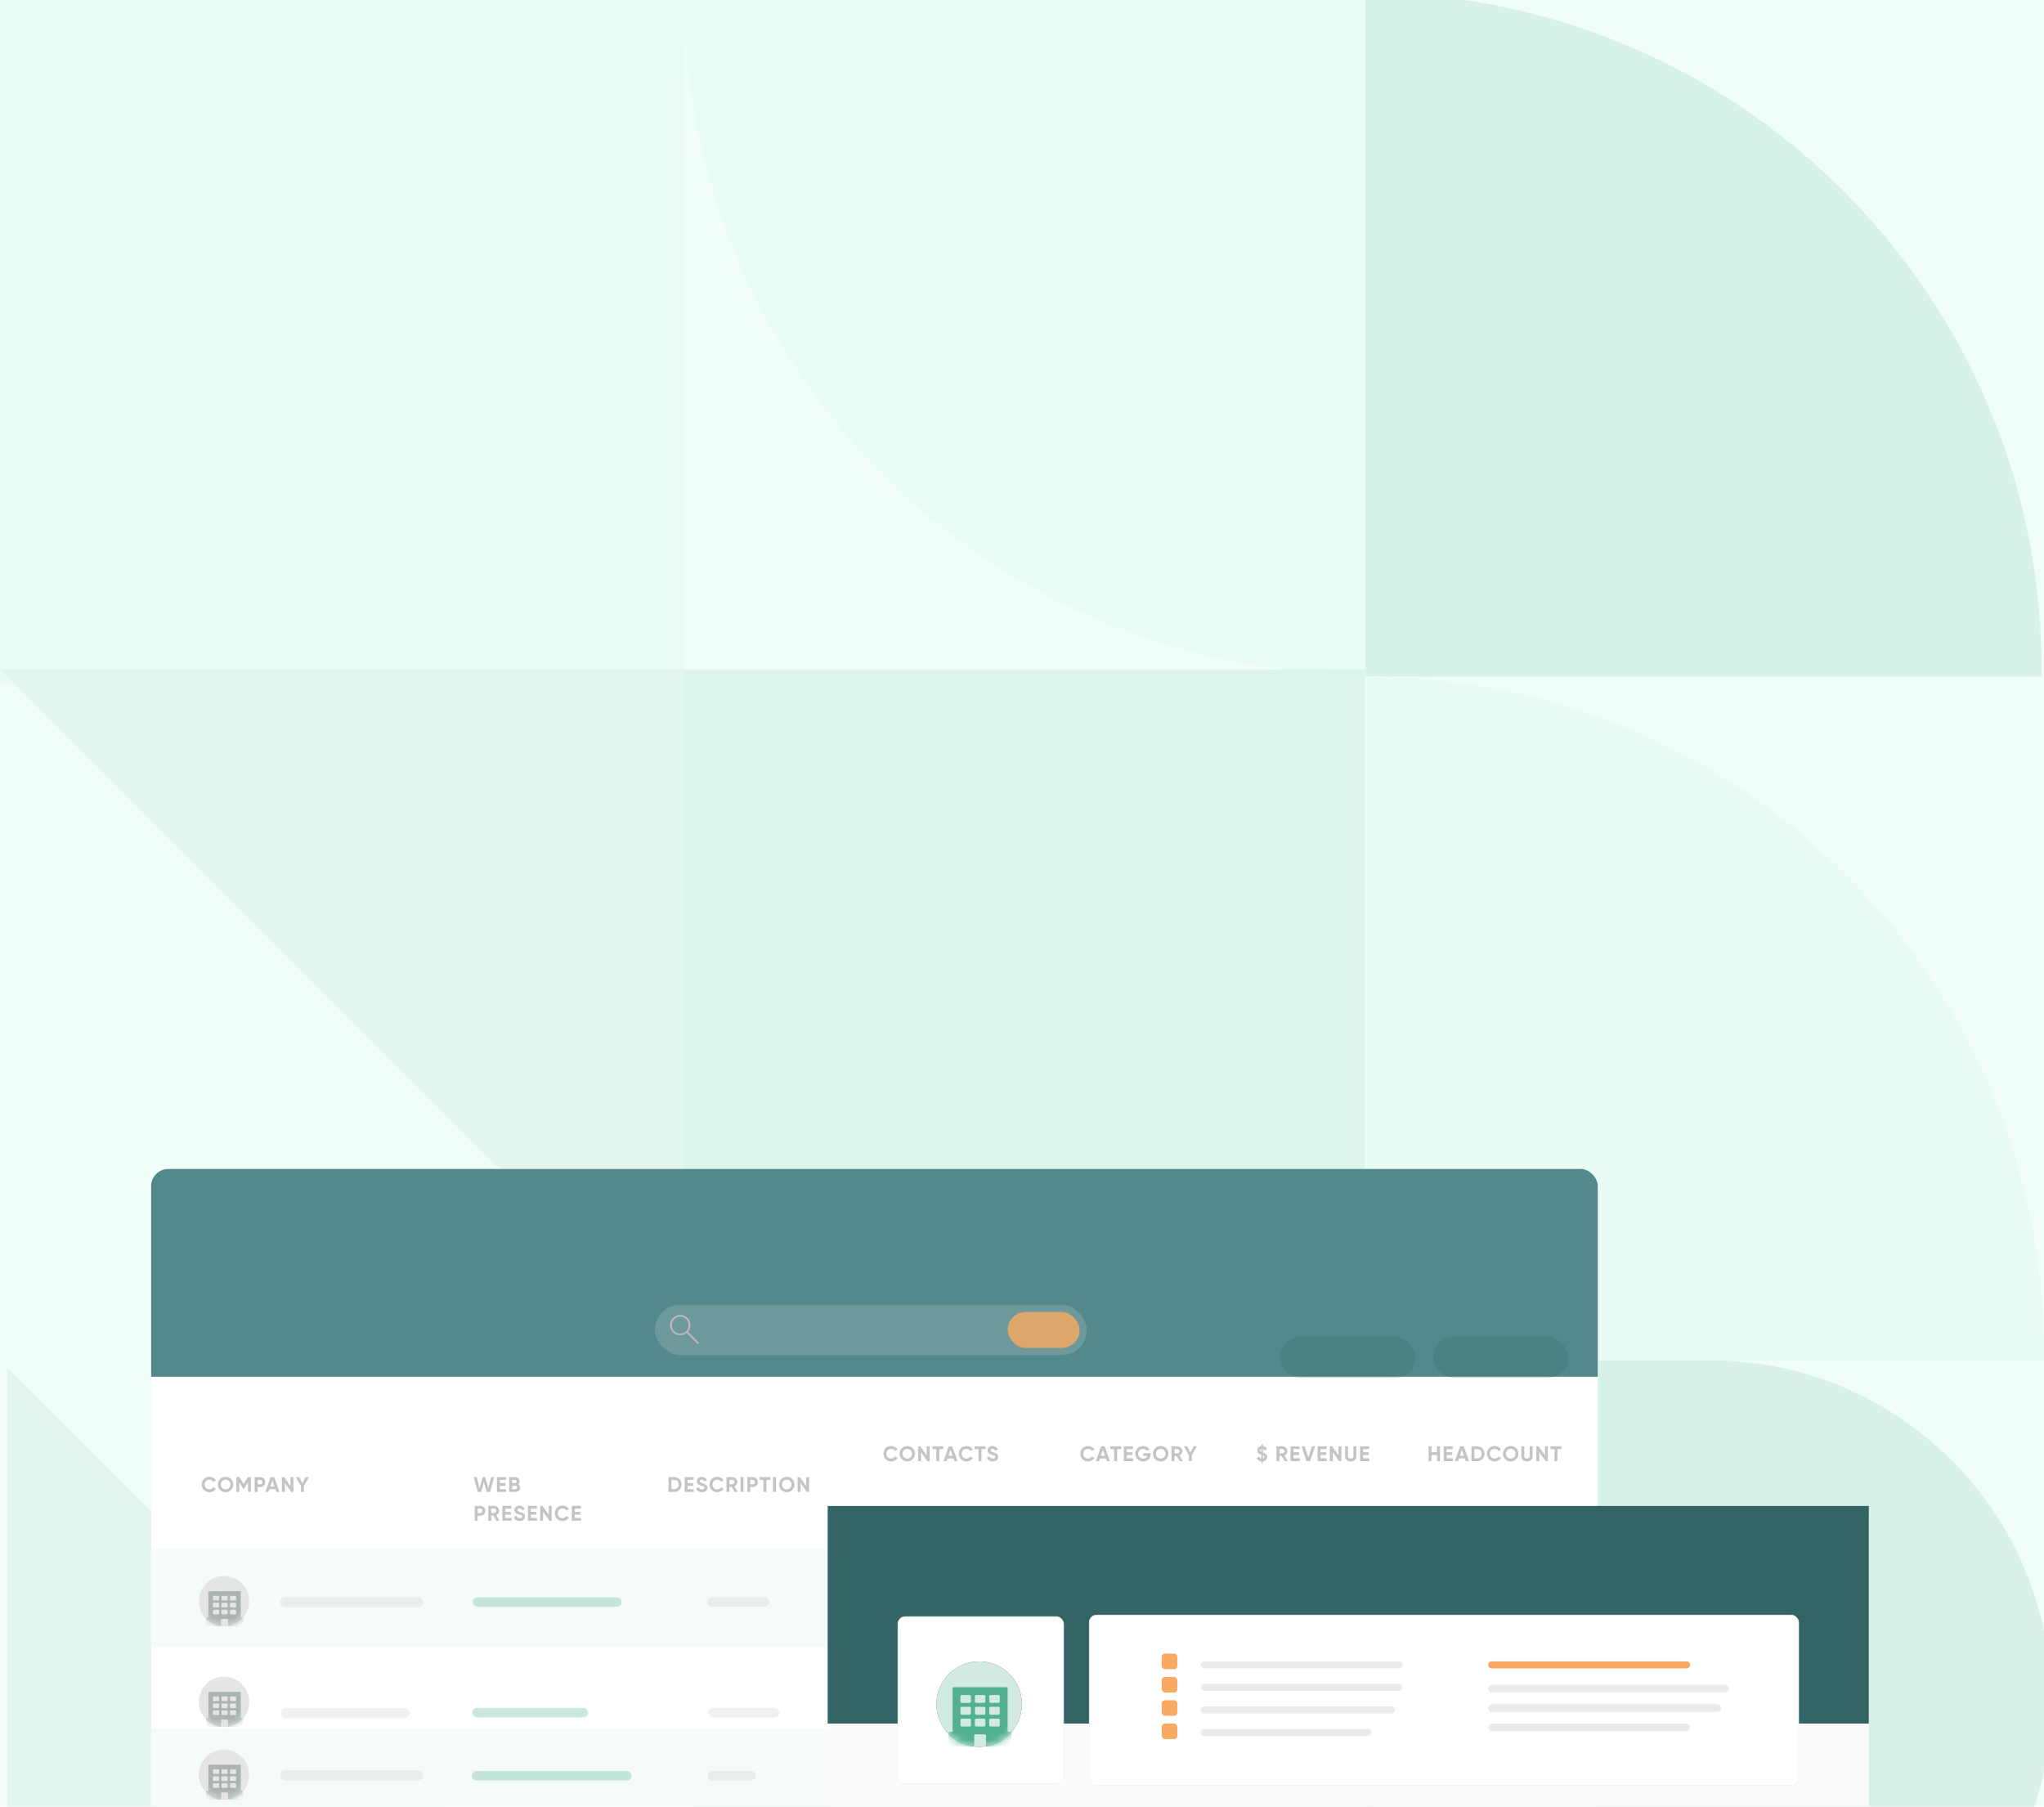 <svg width="284" height="251" viewBox="0 0 284 251" fill="none" xmlns="http://www.w3.org/2000/svg">
<g clip-path="url(#clip0_3911_17560)">
<rect width="284" height="251" fill="#F1FDF9"/>
<rect opacity="0.15" width="284" height="251" fill="#F1FDF9"/>
<path d="M283.667 93C283.667 41.085 241.581 -1 189.667 -1V94H283.667V93Z" fill="#D1F0E5" fill-opacity="0.8"/>
<path d="M189.667 -1H95C95 51.283 137.384 93.667 189.667 93.667V-1Z" fill="#EAFCF6"/>
<path d="M237.667 283.664C263.808 283.664 285 262.472 285 236.331C285 210.189 263.808 188.997 237.667 188.997L190.333 188.997L190.333 283.664L237.667 283.664Z" fill="#54B092" fill-opacity="0.16"/>
<path d="M284 188C284 136.085 241.915 94 190 94V189H284V188Z" fill="#E8FBF5"/>
<path d="M95 284L1 284L1 190L95 284Z" fill="#DCF4EB" fill-opacity="0.7"/>
<rect width="95" height="95" transform="matrix(-1 0 0 1 95 0)" fill="#EAFCF6"/>
<path d="M95 188L95 93L-8.30516e-06 93L95 188Z" fill="#DCF4EB" fill-opacity="0.7"/>
<rect width="94.667" height="94.667" transform="matrix(-1 0 0 1 191 189)" fill="#E1F5EF"/>
<rect width="94.667" height="94.667" transform="matrix(-1 0 0 1 189.667 93)" fill="#D7F2E8" fill-opacity="0.8"/>
<g filter="url(#filter0_d_3911_17560)">
<g clip-path="url(#clip1_3911_17560)">
<rect x="21" y="161.133" width="201" height="165.866" rx="2.371" fill="white"/>
<path d="M11 161H219.629C220.939 161 222 162.061 222 163.371V190H11V161Z" fill="#52898C"/>
<path d="M29.103 206.041C28.479 206.041 28.032 205.571 28.032 204.97C28.032 204.367 28.479 203.9 29.103 203.9C29.479 203.9 29.812 204.091 29.988 204.385L29.638 204.588C29.538 204.406 29.338 204.294 29.103 204.294C28.7 204.294 28.435 204.573 28.435 204.97C28.435 205.365 28.7 205.644 29.103 205.644C29.338 205.644 29.541 205.532 29.638 205.353L29.988 205.556C29.815 205.85 29.482 206.041 29.103 206.041ZM31.338 206.041C30.744 206.041 30.27 205.571 30.27 204.97C30.27 204.367 30.744 203.9 31.338 203.9C31.932 203.9 32.409 204.367 32.409 204.97C32.409 205.571 31.932 206.041 31.338 206.041ZM31.338 205.644C31.712 205.644 32.003 205.365 32.003 204.97C32.003 204.573 31.712 204.294 31.338 204.294C30.965 204.294 30.673 204.573 30.673 204.97C30.673 205.365 30.965 205.644 31.338 205.644ZM34.856 203.941V206H34.453V204.665L33.874 205.621H33.827L33.247 204.668V206H32.841V203.941H33.259L33.85 204.915L34.438 203.941H34.856ZM36.155 203.941C36.552 203.941 36.858 204.247 36.858 204.632C36.858 205.018 36.552 205.323 36.155 205.323H35.793V206H35.387V203.941H36.155ZM36.155 204.944C36.328 204.944 36.455 204.809 36.455 204.632C36.455 204.453 36.328 204.32 36.155 204.32H35.793V204.944H36.155ZM38.383 206L38.259 205.629H37.439L37.315 206H36.877L37.597 203.941H38.1L38.824 206H38.383ZM37.568 205.25H38.133L37.85 204.409L37.568 205.25ZM40.362 203.941H40.768V206H40.459L39.577 204.741V206H39.171V203.941H39.48L40.362 205.197V203.941ZM42.927 203.941L42.221 205.197V206H41.818V205.197L41.115 203.941H41.574L42.021 204.8L42.468 203.941H42.927Z" fill="#C4C4C4"/>
<path d="M66.389 206L65.813 203.941H66.239L66.633 205.468L67.063 203.941H67.41L67.842 205.468L68.236 203.941H68.663L68.086 206H67.625L67.236 204.641L66.851 206H66.389ZM69.451 205.612H70.319V206H69.045V203.941H70.304V204.329H69.451V204.768H70.231V205.15H69.451V205.612ZM71.996 204.932C72.161 205.026 72.267 205.188 72.267 205.403C72.267 205.756 71.982 206 71.626 206H70.752V203.941H71.564C71.911 203.941 72.191 204.176 72.191 204.52C72.191 204.697 72.117 204.835 71.996 204.932ZM71.564 204.32H71.158V204.773H71.564C71.691 204.773 71.785 204.676 71.785 204.547C71.785 204.417 71.694 204.32 71.564 204.32ZM71.626 205.621C71.764 205.621 71.864 205.518 71.864 205.376C71.864 205.238 71.764 205.135 71.626 205.135H71.158V205.621H71.626ZM66.728 207.941C67.125 207.941 67.43 208.247 67.43 208.632C67.43 209.018 67.125 209.323 66.728 209.323H66.366V210H65.96V207.941H66.728ZM66.728 208.944C66.901 208.944 67.028 208.809 67.028 208.632C67.028 208.453 66.901 208.32 66.728 208.32H66.366V208.944H66.728ZM68.971 210L68.557 209.285H68.248V210H67.842V207.941H68.665C69.045 207.941 69.351 208.247 69.351 208.623C69.351 208.882 69.189 209.115 68.954 209.223L69.41 210H68.971ZM68.248 208.32V208.929H68.665C68.818 208.929 68.945 208.794 68.945 208.623C68.945 208.453 68.818 208.32 68.665 208.32H68.248ZM70.202 209.612H71.069V210H69.796V207.941H71.055V208.329H70.202V208.768H70.981V209.15H70.202V209.612ZM72.206 210.041C71.785 210.041 71.508 209.838 71.397 209.532L71.744 209.329C71.817 209.521 71.961 209.644 72.217 209.644C72.462 209.644 72.547 209.541 72.547 209.426C72.547 209.273 72.409 209.215 72.103 209.126C71.788 209.035 71.482 208.903 71.482 208.512C71.482 208.123 71.805 207.9 72.159 207.9C72.497 207.9 72.756 208.073 72.894 208.362L72.553 208.559C72.479 208.403 72.367 208.294 72.159 208.294C71.988 208.294 71.888 208.382 71.888 208.5C71.888 208.626 71.967 208.694 72.279 208.788C72.606 208.891 72.953 209 72.953 209.421C72.953 209.806 72.644 210.041 72.206 210.041ZM73.756 209.612H74.624V210H73.35V207.941H74.609V208.329H73.756V208.768H74.536V209.15H73.756V209.612ZM76.248 207.941H76.654V210H76.345L75.463 208.741V210H75.057V207.941H75.366L76.248 209.197V207.941ZM78.16 210.041C77.536 210.041 77.089 209.571 77.089 208.97C77.089 208.367 77.536 207.9 78.16 207.9C78.536 207.9 78.869 208.091 79.045 208.385L78.695 208.588C78.595 208.406 78.395 208.294 78.16 208.294C77.757 208.294 77.492 208.573 77.492 208.97C77.492 209.365 77.757 209.644 78.16 209.644C78.395 209.644 78.598 209.532 78.695 209.353L79.045 209.556C78.872 209.85 78.539 210.041 78.16 210.041ZM79.848 209.612H80.715V210H79.442V207.941H80.701V208.329H79.848V208.768H80.627V209.15H79.848V209.612Z" fill="#C4C4C4"/>
<path d="M93.701 203.941C94.269 203.941 94.693 204.391 94.693 204.97C94.693 205.55 94.269 206 93.701 206H92.884V203.941H93.701ZM93.701 205.612C94.057 205.612 94.304 205.35 94.304 204.97C94.304 204.591 94.057 204.329 93.701 204.329H93.29V205.612H93.701ZM95.534 205.612H96.401V206H95.128V203.941H96.386V204.329H95.534V204.768H96.313V205.15H95.534V205.612ZM97.537 206.041C97.117 206.041 96.84 205.838 96.729 205.532L97.076 205.329C97.149 205.521 97.293 205.644 97.549 205.644C97.793 205.644 97.879 205.541 97.879 205.426C97.879 205.273 97.74 205.215 97.434 205.126C97.12 205.035 96.814 204.903 96.814 204.512C96.814 204.123 97.137 203.9 97.49 203.9C97.829 203.9 98.088 204.073 98.226 204.362L97.885 204.559C97.811 204.403 97.699 204.294 97.49 204.294C97.32 204.294 97.22 204.382 97.22 204.5C97.22 204.626 97.299 204.694 97.611 204.788C97.938 204.891 98.285 205 98.285 205.421C98.285 205.806 97.976 206.041 97.537 206.041ZM99.659 206.041C99.035 206.041 98.588 205.571 98.588 204.97C98.588 204.367 99.035 203.9 99.659 203.9C100.035 203.9 100.368 204.091 100.544 204.385L100.194 204.588C100.094 204.406 99.894 204.294 99.659 204.294C99.256 204.294 98.991 204.573 98.991 204.97C98.991 205.365 99.256 205.644 99.659 205.644C99.894 205.644 100.097 205.532 100.194 205.353L100.544 205.556C100.37 205.85 100.038 206.041 99.659 206.041ZM102.07 206L101.655 205.285H101.346V206H100.94V203.941H101.764C102.143 203.941 102.449 204.247 102.449 204.623C102.449 204.882 102.288 205.115 102.052 205.223L102.508 206H102.07ZM101.346 204.32V204.929H101.764C101.917 204.929 102.043 204.794 102.043 204.623C102.043 204.453 101.917 204.32 101.764 204.32H101.346ZM102.894 203.941H103.3V206H102.894V203.941ZM104.596 203.941C104.993 203.941 105.299 204.247 105.299 204.632C105.299 205.018 104.993 205.323 104.596 205.323H104.234V206H103.828V203.941H104.596ZM104.596 204.944C104.77 204.944 104.896 204.809 104.896 204.632C104.896 204.453 104.77 204.32 104.596 204.32H104.234V204.944H104.596ZM107.035 203.941V204.329H106.479V206H106.073V204.329H105.52V203.941H107.035ZM107.409 203.941H107.815V206H107.409V203.941ZM109.317 206.041C108.722 206.041 108.249 205.571 108.249 204.97C108.249 204.367 108.722 203.9 109.317 203.9C109.911 203.9 110.387 204.367 110.387 204.97C110.387 205.571 109.911 206.041 109.317 206.041ZM109.317 205.644C109.69 205.644 109.981 205.365 109.981 204.97C109.981 204.573 109.69 204.294 109.317 204.294C108.943 204.294 108.652 204.573 108.652 204.97C108.652 205.365 108.943 205.644 109.317 205.644ZM112.011 203.941H112.417V206H112.108L111.226 204.741V206H110.82V203.941H111.128L112.011 205.197V203.941Z" fill="#C4C4C4"/>
<path d="M123.825 201.76C123.201 201.76 122.754 201.289 122.754 200.689C122.754 200.086 123.201 199.619 123.825 199.619C124.201 199.619 124.534 199.81 124.71 200.104L124.36 200.307C124.26 200.124 124.06 200.013 123.825 200.013C123.422 200.013 123.157 200.292 123.157 200.689C123.157 201.083 123.422 201.363 123.825 201.363C124.06 201.363 124.263 201.251 124.36 201.072L124.71 201.275C124.537 201.569 124.204 201.76 123.825 201.76ZM126.06 201.76C125.466 201.76 124.993 201.289 124.993 200.689C124.993 200.086 125.466 199.619 126.06 199.619C126.654 199.619 127.131 200.086 127.131 200.689C127.131 201.289 126.654 201.76 126.06 201.76ZM126.06 201.363C126.434 201.363 126.725 201.083 126.725 200.689C126.725 200.292 126.434 200.013 126.06 200.013C125.687 200.013 125.396 200.292 125.396 200.689C125.396 201.083 125.687 201.363 126.06 201.363ZM128.755 199.66H129.161V201.719H128.852L127.969 200.46V201.719H127.563V199.66H127.872L128.755 200.916V199.66ZM131.052 199.66V200.048H130.496V201.719H130.09V200.048H129.537V199.66H131.052ZM132.599 201.719L132.476 201.348H131.655L131.532 201.719H131.093L131.814 199.66H132.317L133.041 201.719H132.599ZM131.785 200.969H132.349L132.067 200.127L131.785 200.969ZM134.29 201.76C133.666 201.76 133.219 201.289 133.219 200.689C133.219 200.086 133.666 199.619 134.29 199.619C134.666 199.619 134.998 199.81 135.175 200.104L134.825 200.307C134.725 200.124 134.525 200.013 134.29 200.013C133.887 200.013 133.622 200.292 133.622 200.689C133.622 201.083 133.887 201.363 134.29 201.363C134.525 201.363 134.728 201.251 134.825 201.072L135.175 201.275C135.001 201.569 134.669 201.76 134.29 201.76ZM136.925 199.66V200.048H136.369V201.719H135.963V200.048H135.41V199.66H136.925ZM137.944 201.76C137.523 201.76 137.247 201.557 137.135 201.251L137.482 201.048C137.556 201.239 137.7 201.363 137.956 201.363C138.2 201.363 138.285 201.26 138.285 201.145C138.285 200.992 138.147 200.933 137.841 200.845C137.526 200.754 137.22 200.622 137.22 200.23C137.22 199.842 137.544 199.619 137.897 199.619C138.235 199.619 138.494 199.792 138.632 200.08L138.291 200.277C138.217 200.122 138.106 200.013 137.897 200.013C137.726 200.013 137.626 200.101 137.626 200.219C137.626 200.345 137.706 200.413 138.017 200.507C138.344 200.61 138.691 200.719 138.691 201.139C138.691 201.525 138.382 201.76 137.944 201.76Z" fill="#C4C4C4"/>
<path d="M151.177 201.76C150.553 201.76 150.106 201.289 150.106 200.689C150.106 200.086 150.553 199.619 151.177 199.619C151.553 199.619 151.885 199.81 152.062 200.104L151.712 200.307C151.612 200.124 151.412 200.013 151.177 200.013C150.774 200.013 150.509 200.292 150.509 200.689C150.509 201.083 150.774 201.363 151.177 201.363C151.412 201.363 151.615 201.251 151.712 201.072L152.062 201.275C151.888 201.569 151.556 201.76 151.177 201.76ZM153.773 201.719L153.65 201.348H152.829L152.706 201.719H152.267L152.988 199.66H153.491L154.215 201.719H153.773ZM152.959 200.969H153.523L153.241 200.127L152.959 200.969ZM155.774 199.66V200.048H155.218V201.719H154.812V200.048H154.259V199.66H155.774ZM156.554 201.33H157.421V201.719H156.148V199.66H157.407V200.048H156.554V200.486H157.333V200.869H156.554V201.33ZM159.861 200.613V200.772C159.861 201.366 159.44 201.76 158.849 201.76C158.205 201.76 157.746 201.28 157.746 200.692C157.746 200.095 158.211 199.619 158.826 199.619C159.217 199.619 159.549 199.816 159.723 200.098L159.376 200.298C159.282 200.133 159.073 200.013 158.823 200.013C158.432 200.013 158.149 200.301 158.149 200.692C158.149 201.075 158.423 201.363 158.852 201.363C159.176 201.363 159.382 201.207 159.452 200.972H158.829V200.613H159.861ZM161.271 201.76C160.676 201.76 160.203 201.289 160.203 200.689C160.203 200.086 160.676 199.619 161.271 199.619C161.865 199.619 162.341 200.086 162.341 200.689C162.341 201.289 161.865 201.76 161.271 201.76ZM161.271 201.363C161.644 201.363 161.935 201.083 161.935 200.689C161.935 200.292 161.644 200.013 161.271 200.013C160.897 200.013 160.606 200.292 160.606 200.689C160.606 201.083 160.897 201.363 161.271 201.363ZM163.903 201.719L163.488 201.004H163.18V201.719H162.774V199.66H163.597C163.977 199.66 164.283 199.966 164.283 200.342C164.283 200.601 164.121 200.833 163.885 200.942L164.341 201.719H163.903ZM163.18 200.039V200.648H163.597C163.75 200.648 163.877 200.513 163.877 200.342C163.877 200.172 163.75 200.039 163.597 200.039H163.18ZM166.3 199.66L165.594 200.916V201.719H165.191V200.916L164.488 199.66H164.947L165.394 200.519L165.841 199.66H166.3Z" fill="#C4C4C4"/>
<path d="M176.067 201.142C176.067 201.498 175.814 201.713 175.473 201.754V202.013H175.275V201.757C174.946 201.733 174.702 201.566 174.599 201.292L174.949 201.089C175.011 201.242 175.114 201.333 175.275 201.357V200.848C175.273 200.848 175.27 200.845 175.267 200.845C174.993 200.739 174.69 200.607 174.69 200.216C174.69 199.851 174.967 199.651 175.275 199.621V199.366H175.473V199.627C175.717 199.657 175.926 199.792 176.037 200.042L175.696 200.242C175.649 200.124 175.575 200.054 175.473 200.027V200.519C175.74 200.625 176.067 200.73 176.067 201.142ZM175.093 200.219C175.093 200.304 175.14 200.363 175.275 200.43V200.019C175.158 200.042 175.093 200.119 175.093 200.219ZM175.473 201.351C175.605 201.322 175.661 201.236 175.661 201.145C175.661 201.042 175.593 200.983 175.473 200.927V201.351ZM178.49 201.719L178.075 201.004H177.766V201.719H177.36V199.66H178.184C178.564 199.66 178.869 199.966 178.869 200.342C178.869 200.601 178.708 200.833 178.472 200.942L178.928 201.719H178.49ZM177.766 200.039V200.648H178.184C178.337 200.648 178.464 200.513 178.464 200.342C178.464 200.172 178.337 200.039 178.184 200.039H177.766ZM179.72 201.33H180.588V201.719H179.314V199.66H180.573V200.048H179.72V200.486H180.5V200.869H179.72V201.33ZM181.53 201.719L180.839 199.66H181.28L181.783 201.242L182.283 199.66H182.727L182.033 201.719H181.53ZM183.479 201.33H184.346V201.719H183.073V199.66H184.332V200.048H183.479V200.486H184.258V200.869H183.479V201.33ZM185.971 199.66H186.377V201.719H186.068L185.186 200.46V201.719H184.78V199.66H185.088L185.971 200.916V199.66ZM187.674 201.76C187.224 201.76 186.888 201.489 186.888 201.045V199.66H187.291V201.013C187.291 201.213 187.397 201.363 187.674 201.363C187.95 201.363 188.056 201.213 188.056 201.013V199.66H188.462V201.045C188.462 201.489 188.127 201.76 187.674 201.76ZM189.381 201.33H190.248V201.719H188.975V199.66H190.234V200.048H189.381V200.486H190.16V200.869H189.381V201.33Z" fill="#C4C4C4"/>
<path d="M199.667 199.66H200.07V201.719H199.667V200.866H198.902V201.719H198.496V199.66H198.902V200.477H199.667V199.66ZM201.006 201.33H201.873V201.719H200.6V199.66H201.859V200.048H201.006V200.486H201.785V200.869H201.006V201.33ZM203.662 201.719L203.538 201.348H202.718L202.594 201.719H202.156L202.876 199.66H203.379L204.103 201.719H203.662ZM202.847 200.969H203.412L203.129 200.127L202.847 200.969ZM205.268 199.66C205.835 199.66 206.259 200.11 206.259 200.689C206.259 201.269 205.835 201.719 205.268 201.719H204.45V199.66H205.268ZM205.268 201.33C205.624 201.33 205.871 201.069 205.871 200.689C205.871 200.31 205.624 200.048 205.268 200.048H204.856V201.33H205.268ZM207.671 201.76C207.047 201.76 206.6 201.289 206.6 200.689C206.6 200.086 207.047 199.619 207.671 199.619C208.047 199.619 208.379 199.81 208.556 200.104L208.206 200.307C208.106 200.124 207.906 200.013 207.671 200.013C207.268 200.013 207.003 200.292 207.003 200.689C207.003 201.083 207.268 201.363 207.671 201.363C207.906 201.363 208.109 201.251 208.206 201.072L208.556 201.275C208.382 201.569 208.05 201.76 207.671 201.76ZM209.906 201.76C209.312 201.76 208.838 201.289 208.838 200.689C208.838 200.086 209.312 199.619 209.906 199.619C210.5 199.619 210.977 200.086 210.977 200.689C210.977 201.289 210.5 201.76 209.906 201.76ZM209.906 201.363C210.279 201.363 210.571 201.083 210.571 200.689C210.571 200.292 210.279 200.013 209.906 200.013C209.532 200.013 209.241 200.292 209.241 200.689C209.241 201.083 209.532 201.363 209.906 201.363ZM212.162 201.76C211.712 201.76 211.377 201.489 211.377 201.045V199.66H211.78V201.013C211.78 201.213 211.886 201.363 212.162 201.363C212.439 201.363 212.545 201.213 212.545 201.013V199.66H212.951V201.045C212.951 201.489 212.615 201.76 212.162 201.76ZM214.655 199.66H215.061V201.719H214.752L213.869 200.46V201.719H213.463V199.66H213.772L214.655 200.916V199.66ZM216.952 199.66V200.048H216.396V201.719H215.99V200.048H215.437V199.66H216.952Z" fill="#C4C4C4"/>
<rect x="21" y="214" width="201.019" height="13.622" fill="#F5FBF9"/>
<rect x="21" y="238.844" width="201.019" height="13.622" fill="#F5FBF9"/>
<rect opacity="0.2" x="186.048" y="231.008" width="1.226" height="11.439" rx="0.613" transform="rotate(90 186.048 231.008)" fill="#BABABA"/>
<rect opacity="0.2" x="187.411" y="217.492" width="1.105" height="12.886" rx="0.552" transform="rotate(90 187.411 217.492)" fill="#BABABA"/>
<g clip-path="url(#clip2_3911_17560)">
<path d="M31.124 224.675C33.056 224.675 34.622 223.109 34.622 221.177C34.622 219.246 33.056 217.68 31.124 217.68C29.192 217.68 27.627 219.246 27.627 221.177C27.627 223.109 29.192 224.675 31.124 224.675Z" fill="#E5E5E5"/>
<mask id="mask0_3911_17560" style="mask-type:alpha" maskUnits="userSpaceOnUse" x="27" y="217" width="8" height="8">
<path d="M31.124 224.675C33.055 224.675 34.621 223.109 34.621 221.177C34.621 219.246 33.055 217.68 31.124 217.68C29.192 217.68 27.626 219.246 27.626 221.177C27.626 223.109 29.192 224.675 31.124 224.675Z" fill="#E5E5E5"/>
</mask>
<g mask="url(#mask0_3911_17560)">
<path fill-rule="evenodd" clip-rule="evenodd" d="M33.345 219.789C33.404 219.789 33.452 219.837 33.452 219.896V223.438H33.666C33.726 223.438 33.774 223.486 33.774 223.545V224.833C33.774 224.892 33.726 224.94 33.666 224.94H31.681V223.759C31.681 223.703 31.637 223.657 31.582 223.652L31.574 223.652H30.823C30.766 223.652 30.72 223.696 30.716 223.751L30.715 223.759V224.94H28.73C28.671 224.94 28.623 224.892 28.623 224.833V223.545C28.623 223.486 28.671 223.438 28.73 223.438H28.945V219.896C28.945 219.837 28.993 219.789 29.052 219.789H33.345ZM30.34 220.433C30.399 220.433 30.447 220.481 30.447 220.54V220.969C30.447 221.029 30.399 221.077 30.34 221.077H29.696C29.637 221.077 29.589 221.029 29.589 220.969V220.54C29.589 220.481 29.637 220.433 29.696 220.433H30.34ZM30.34 221.399C30.399 221.399 30.447 221.447 30.447 221.506V221.935C30.447 221.994 30.399 222.043 30.34 222.043H29.696C29.637 222.043 29.589 221.994 29.589 221.935V221.506C29.589 221.447 29.637 221.399 29.696 221.399H30.34ZM30.34 222.364C30.399 222.364 30.447 222.412 30.447 222.472V222.901C30.447 222.96 30.399 223.008 30.34 223.008H29.696C29.637 223.008 29.589 222.96 29.589 222.901V222.472C29.589 222.412 29.637 222.364 29.696 222.364H30.34ZM31.52 220.433C31.58 220.433 31.628 220.481 31.628 220.54V220.969C31.628 221.029 31.58 221.077 31.52 221.077H30.877C30.817 221.077 30.769 221.029 30.769 220.969V220.54C30.769 220.481 30.817 220.433 30.877 220.433H31.52ZM31.52 221.399C31.58 221.399 31.628 221.447 31.628 221.506V221.935C31.628 221.994 31.58 222.043 31.52 222.043H30.877C30.817 222.043 30.769 221.994 30.769 221.935V221.506C30.769 221.447 30.817 221.399 30.877 221.399H31.52ZM31.52 222.364C31.58 222.364 31.628 222.412 31.628 222.472V222.901C31.628 222.96 31.58 223.008 31.52 223.008H30.877C30.817 223.008 30.769 222.96 30.769 222.901V222.472C30.769 222.412 30.817 222.364 30.877 222.364H31.52ZM32.701 220.433C32.76 220.433 32.808 220.481 32.808 220.54V220.969C32.808 221.029 32.76 221.077 32.701 221.077H32.057C31.998 221.077 31.95 221.029 31.95 220.969V220.54C31.95 220.481 31.998 220.433 32.057 220.433H32.701ZM32.701 221.399C32.76 221.399 32.808 221.447 32.808 221.506V221.935C32.808 221.994 32.76 222.043 32.701 222.043H32.057C31.998 222.043 31.95 221.994 31.95 221.935V221.506C31.95 221.447 31.998 221.399 32.057 221.399H32.701ZM32.701 222.364C32.76 222.364 32.808 222.412 32.808 222.472V222.901C32.808 222.96 32.76 223.008 32.701 223.008H32.057C31.998 223.008 31.95 222.96 31.95 222.901V222.472C31.95 222.412 31.998 222.364 32.057 222.364H32.701Z" fill="#2C4546" fill-opacity="0.31"/>
</g>
</g>
<g clip-path="url(#clip3_3911_17560)">
<path d="M31.124 238.663C33.056 238.663 34.622 237.097 34.622 235.166C34.622 233.234 33.056 231.668 31.124 231.668C29.192 231.668 27.627 233.234 27.627 235.166C27.627 237.097 29.192 238.663 31.124 238.663Z" fill="#E5E5E5"/>
<mask id="mask1_3911_17560" style="mask-type:alpha" maskUnits="userSpaceOnUse" x="27" y="231" width="8" height="8">
<path d="M31.124 238.663C33.055 238.663 34.621 237.097 34.621 235.166C34.621 233.234 33.055 231.668 31.124 231.668C29.192 231.668 27.626 233.234 27.626 235.166C27.626 237.097 29.192 238.663 31.124 238.663Z" fill="#E5E5E5"/>
</mask>
<g mask="url(#mask1_3911_17560)">
<path fill-rule="evenodd" clip-rule="evenodd" d="M33.345 233.773C33.404 233.773 33.452 233.821 33.452 233.881V237.422H33.667C33.726 237.422 33.774 237.47 33.774 237.529V238.817C33.774 238.876 33.726 238.924 33.667 238.924H31.682V237.744C31.682 237.687 31.638 237.641 31.582 237.637L31.575 237.637H30.823C30.767 237.637 30.72 237.68 30.716 237.736L30.716 237.744V238.924H28.731C28.672 238.924 28.623 238.876 28.623 238.817V237.529C28.623 237.47 28.672 237.422 28.731 237.422H28.945V233.881C28.945 233.821 28.994 233.773 29.053 233.773H33.345ZM30.34 234.417C30.4 234.417 30.448 234.465 30.448 234.525V234.954C30.448 235.013 30.4 235.061 30.34 235.061H29.697C29.637 235.061 29.589 235.013 29.589 234.954V234.525C29.589 234.465 29.637 234.417 29.697 234.417H30.34ZM30.34 235.383C30.4 235.383 30.448 235.431 30.448 235.49V235.92C30.448 235.979 30.4 236.027 30.34 236.027H29.697C29.637 236.027 29.589 235.979 29.589 235.92V235.49C29.589 235.431 29.637 235.383 29.697 235.383H30.34ZM30.34 236.349C30.4 236.349 30.448 236.397 30.448 236.456V236.885C30.448 236.945 30.4 236.993 30.34 236.993H29.697C29.637 236.993 29.589 236.945 29.589 236.885V236.456C29.589 236.397 29.637 236.349 29.697 236.349H30.34ZM31.521 234.417C31.58 234.417 31.628 234.465 31.628 234.525V234.954C31.628 235.013 31.58 235.061 31.521 235.061H30.877C30.818 235.061 30.77 235.013 30.77 234.954V234.525C30.77 234.465 30.818 234.417 30.877 234.417H31.521ZM31.521 235.383C31.58 235.383 31.628 235.431 31.628 235.49V235.92C31.628 235.979 31.58 236.027 31.521 236.027H30.877C30.818 236.027 30.77 235.979 30.77 235.92V235.49C30.77 235.431 30.818 235.383 30.877 235.383H31.521ZM31.521 236.349C31.58 236.349 31.628 236.397 31.628 236.456V236.885C31.628 236.945 31.58 236.993 31.521 236.993H30.877C30.818 236.993 30.77 236.945 30.77 236.885V236.456C30.77 236.397 30.818 236.349 30.877 236.349H31.521ZM32.701 234.417C32.761 234.417 32.809 234.465 32.809 234.525V234.954C32.809 235.013 32.761 235.061 32.701 235.061H32.057C31.998 235.061 31.95 235.013 31.95 234.954V234.525C31.95 234.465 31.998 234.417 32.057 234.417H32.701ZM32.701 235.383C32.761 235.383 32.809 235.431 32.809 235.49V235.92C32.809 235.979 32.761 236.027 32.701 236.027H32.057C31.998 236.027 31.95 235.979 31.95 235.92V235.49C31.95 235.431 31.998 235.383 32.057 235.383H32.701ZM32.701 236.349C32.761 236.349 32.809 236.397 32.809 236.456V236.885C32.809 236.945 32.761 236.993 32.701 236.993H32.057C31.998 236.993 31.95 236.945 31.95 236.885V236.456C31.95 236.397 31.998 236.349 32.057 236.349H32.701Z" fill="#2C4546" fill-opacity="0.31"/>
</g>
</g>
<rect opacity="0.2" x="38.923" y="220.637" width="19.883" height="1.4" rx="0.7" fill="#BABABA"/>
<rect opacity="0.3" x="65.667" y="220.637" width="20.708" height="1.329" rx="0.665" fill="#54B092"/>
<rect opacity="0.2" x="98.293" y="220.637" width="8.589" height="1.329" rx="0.665" fill="#BABABA"/>
<rect opacity="0.2" x="150.365" y="220.758" width="9.572" height="1.105" rx="0.552" fill="#BABABA"/>
<rect opacity="0.2" x="150.376" y="234.012" width="8.589" height="1.329" rx="0.665" fill="#BABABA"/>
<rect opacity="0.2" x="198.77" y="220.715" width="10.022" height="1.329" rx="0.665" fill="#BABABA"/>
<rect opacity="0.2" x="139.544" y="220.656" width="1.285" height="16.988" rx="0.642" transform="rotate(90 139.544 220.656)" fill="#BABABA"/>
<rect opacity="0.2" x="150.227" y="244.734" width="13.622" height="1.473" rx="0.736" fill="#BABABA"/>
<rect opacity="0.2" x="39" y="236.051" width="17.923" height="1.4" rx="0.7" fill="#BABABA"/>
<rect opacity="0.3" x="65.605" y="236" width="16.125" height="1.329" rx="0.665" fill="#54B092"/>
<rect opacity="0.2" x="98.37" y="236" width="9.947" height="1.329" rx="0.665" fill="#BABABA"/>
<rect opacity="0.2" x="198.708" y="236.078" width="10.022" height="1.329" rx="0.665" fill="#BABABA"/>
<rect opacity="0.2" x="133.929" y="236.023" width="1.285" height="11.434" rx="0.642" transform="rotate(90 133.929 236.023)" fill="#BABABA"/>
<rect opacity="0.2" x="198.631" y="245.719" width="10.022" height="1.329" rx="0.665" fill="#BABABA"/>
<rect opacity="0.2" x="38.923" y="244.668" width="19.883" height="1.4" rx="0.7" fill="#BABABA"/>
<rect opacity="0.3" x="65.528" y="244.766" width="22.235" height="1.329" rx="0.665" fill="#54B092"/>
<rect opacity="0.2" x="98.293" y="244.766" width="6.722" height="1.329" rx="0.665" fill="#BABABA"/>
<rect opacity="0.2" x="139.405" y="244.863" width="1.285" height="16.988" rx="0.642" transform="rotate(90 139.405 244.863)" fill="#BABABA"/>
<rect opacity="0.2" x="187.38" y="244.867" width="1.263" height="12.944" rx="0.631" transform="rotate(90 187.38 244.867)" fill="#BABABA"/>
<g clip-path="url(#clip4_3911_17560)">
<path d="M31.124 248.784C33.056 248.784 34.622 247.218 34.622 245.287C34.622 243.355 33.056 241.789 31.124 241.789C29.192 241.789 27.627 243.355 27.627 245.287C27.627 247.218 29.192 248.784 31.124 248.784Z" fill="#E5E5E5"/>
<mask id="mask2_3911_17560" style="mask-type:alpha" maskUnits="userSpaceOnUse" x="27" y="241" width="8" height="8">
<path d="M31.124 248.784C33.055 248.784 34.621 247.218 34.621 245.287C34.621 243.355 33.055 241.789 31.124 241.789C29.192 241.789 27.626 243.355 27.626 245.287C27.626 247.218 29.192 248.784 31.124 248.784Z" fill="#E5E5E5"/>
</mask>
<g mask="url(#mask2_3911_17560)">
<path fill-rule="evenodd" clip-rule="evenodd" d="M33.345 243.898C33.404 243.898 33.452 243.946 33.452 244.006V247.547H33.667C33.726 247.547 33.774 247.595 33.774 247.654V248.942C33.774 249.001 33.726 249.049 33.667 249.049H31.682V247.869C31.682 247.812 31.638 247.766 31.582 247.762L31.575 247.762H30.823C30.767 247.762 30.72 247.805 30.716 247.861L30.716 247.869V249.049H28.731C28.672 249.049 28.623 249.001 28.623 248.942V247.654C28.623 247.595 28.672 247.547 28.731 247.547H28.945V244.006C28.945 243.946 28.994 243.898 29.053 243.898H33.345ZM30.34 244.542C30.4 244.542 30.448 244.59 30.448 244.65V245.079C30.448 245.138 30.4 245.186 30.34 245.186H29.697C29.637 245.186 29.589 245.138 29.589 245.079V244.65C29.589 244.59 29.637 244.542 29.697 244.542H30.34ZM30.34 245.508C30.4 245.508 30.448 245.556 30.448 245.615V246.045C30.448 246.104 30.4 246.152 30.34 246.152H29.697C29.637 246.152 29.589 246.104 29.589 246.045V245.615C29.589 245.556 29.637 245.508 29.697 245.508H30.34ZM30.34 246.474C30.4 246.474 30.448 246.522 30.448 246.581V247.01C30.448 247.07 30.4 247.118 30.34 247.118H29.697C29.637 247.118 29.589 247.07 29.589 247.01V246.581C29.589 246.522 29.637 246.474 29.697 246.474H30.34ZM31.521 244.542C31.58 244.542 31.628 244.59 31.628 244.65V245.079C31.628 245.138 31.58 245.186 31.521 245.186H30.877C30.818 245.186 30.77 245.138 30.77 245.079V244.65C30.77 244.59 30.818 244.542 30.877 244.542H31.521ZM31.521 245.508C31.58 245.508 31.628 245.556 31.628 245.615V246.045C31.628 246.104 31.58 246.152 31.521 246.152H30.877C30.818 246.152 30.77 246.104 30.77 246.045V245.615C30.77 245.556 30.818 245.508 30.877 245.508H31.521ZM31.521 246.474C31.58 246.474 31.628 246.522 31.628 246.581V247.01C31.628 247.07 31.58 247.118 31.521 247.118H30.877C30.818 247.118 30.77 247.07 30.77 247.01V246.581C30.77 246.522 30.818 246.474 30.877 246.474H31.521ZM32.701 244.542C32.761 244.542 32.809 244.59 32.809 244.65V245.079C32.809 245.138 32.761 245.186 32.701 245.186H32.057C31.998 245.186 31.95 245.138 31.95 245.079V244.65C31.95 244.59 31.998 244.542 32.057 244.542H32.701ZM32.701 245.508C32.761 245.508 32.809 245.556 32.809 245.615V246.045C32.809 246.104 32.761 246.152 32.701 246.152H32.057C31.998 246.152 31.95 246.104 31.95 246.045V245.615C31.95 245.556 31.998 245.508 32.057 245.508H32.701ZM32.701 246.474C32.761 246.474 32.809 246.522 32.809 246.581V247.01C32.809 247.07 32.761 247.118 32.701 247.118H32.057C31.998 247.118 31.95 247.07 31.95 247.01V246.581C31.95 246.522 31.998 246.474 32.057 246.474H32.701Z" fill="#2C4546" fill-opacity="0.31"/>
</g>
</g>
<rect opacity="0.2" x="91" y="180" width="60" height="7" rx="3.5" fill="#D9D9D9"/>
<rect opacity="0.2" x="199.122" y="184.438" width="18.793" height="5.72" rx="2.86" fill="#336365"/>
<rect opacity="0.2" x="177.878" y="184.438" width="18.793" height="5.72" rx="2.86" fill="#336365"/>
<path d="M96.966 185.461L95.419 183.914C95.295 184.02 95.153 184.101 94.993 184.159C94.832 184.216 94.671 184.245 94.509 184.245C94.113 184.245 93.778 184.108 93.504 183.834C93.23 183.56 93.093 183.226 93.093 182.83C93.093 182.435 93.23 182.1 93.504 181.826C93.778 181.551 94.112 181.414 94.508 181.414C94.903 181.414 95.238 181.551 95.512 181.825C95.787 182.099 95.924 182.434 95.924 182.83C95.924 183.001 95.894 183.167 95.833 183.328C95.772 183.488 95.692 183.626 95.593 183.74L97.14 185.286L96.966 185.461ZM94.509 183.998C94.836 183.998 95.113 183.885 95.339 183.66C95.564 183.434 95.677 183.157 95.677 182.829C95.677 182.502 95.564 182.225 95.339 181.999C95.113 181.774 94.837 181.661 94.509 181.661C94.181 181.661 93.904 181.774 93.679 181.999C93.453 182.225 93.34 182.502 93.34 182.829C93.34 183.157 93.453 183.434 93.679 183.659C93.904 183.885 94.181 183.998 94.509 183.998Z" fill="#BABABA"/>
<rect x="140" y="181" width="10" height="5" rx="2.5" fill="#F8AA60" fill-opacity="0.8"/>
</g>
</g>
<g filter="url(#filter1_d_3911_17560)">
<rect x="115" y="208" width="144.659" height="120.909" rx="1.775" fill="#FAFAFA" shape-rendering="crispEdges"/>
<rect x="115" y="208" width="144.659" height="30.227" fill="#336365"/>
<rect x="151.348" y="223.156" width="98.568" height="23.664" rx="1.032" fill="white" stroke="#F2F2F2" stroke-width="0.086"/>
<rect x="124.758" y="223.37" width="23.023" height="23.234" rx="1.013" fill="white" stroke="#F2F2F2" stroke-width="0.084"/>
<g clip-path="url(#clip5_3911_17560)">
<path d="M136.051 241.469C139.33 241.469 141.988 238.81 141.988 235.531C141.988 232.252 139.33 229.594 136.051 229.594C132.772 229.594 130.113 232.252 130.113 235.531C130.113 238.81 132.772 241.469 136.051 241.469Z" fill="#336365"/>
<rect x="133.083" y="233.445" width="5.938" height="4.398" rx="0.258" fill="#4DCCA8" stroke="#4DCCA8" stroke-width="0.206"/>
<path d="M134.779 233.835V232.82C134.779 232.678 134.894 232.562 135.036 232.562H137.066C137.208 232.562 137.323 232.678 137.323 232.82V233.835" stroke="#4DCCA8" stroke-width="0.49"/>
<g clip-path="url(#clip6_3911_17560)">
<path d="M136.051 241.469C139.33 241.469 141.988 238.81 141.988 235.531C141.988 232.252 139.33 229.594 136.051 229.594C132.772 229.594 130.113 232.252 130.113 235.531C130.113 238.81 132.772 241.469 136.051 241.469Z" fill="#D3EAE3"/>
<mask id="mask3_3911_17560" style="mask-type:alpha" maskUnits="userSpaceOnUse" x="130" y="229" width="12" height="13">
<path d="M136.051 241.469C139.33 241.469 141.989 238.81 141.989 235.531C141.989 232.252 139.33 229.594 136.051 229.594C132.772 229.594 130.114 232.252 130.114 235.531C130.114 238.81 132.772 241.469 136.051 241.469Z" fill="#E5E5E5"/>
</mask>
<g mask="url(#mask3_3911_17560)">
<path fill-rule="evenodd" clip-rule="evenodd" d="M139.823 233.172C139.923 233.172 140.005 233.253 140.005 233.354V239.365H140.369C140.47 239.365 140.552 239.447 140.552 239.548V241.734C140.552 241.834 140.47 241.916 140.369 241.916H136.999V239.912C136.999 239.816 136.925 239.737 136.831 239.73L136.817 239.73H135.542C135.446 239.73 135.367 239.804 135.36 239.898L135.36 239.912V241.916H131.99C131.889 241.916 131.808 241.834 131.808 241.734V239.548C131.808 239.447 131.889 239.365 131.99 239.365H132.354V233.354C132.354 233.253 132.436 233.172 132.536 233.172H139.823ZM134.722 234.265C134.823 234.265 134.904 234.346 134.904 234.447V235.176C134.904 235.276 134.823 235.358 134.722 235.358H133.629C133.529 235.358 133.447 235.276 133.447 235.176V234.447C133.447 234.346 133.529 234.265 133.629 234.265H134.722ZM134.722 235.904C134.823 235.904 134.904 235.986 134.904 236.087V236.815C134.904 236.916 134.823 236.997 134.722 236.997H133.629C133.529 236.997 133.447 236.916 133.447 236.815V236.087C133.447 235.986 133.529 235.904 133.629 235.904H134.722ZM134.722 237.544C134.823 237.544 134.904 237.625 134.904 237.726V238.455C134.904 238.555 134.823 238.637 134.722 238.637H133.629C133.529 238.637 133.447 238.555 133.447 238.455V237.726C133.447 237.625 133.529 237.544 133.629 237.544H134.722ZM136.726 234.265C136.827 234.265 136.908 234.346 136.908 234.447V235.176C136.908 235.276 136.827 235.358 136.726 235.358H135.633C135.532 235.358 135.451 235.276 135.451 235.176V234.447C135.451 234.346 135.532 234.265 135.633 234.265H136.726ZM136.726 235.904C136.827 235.904 136.908 235.986 136.908 236.087V236.815C136.908 236.916 136.827 236.997 136.726 236.997H135.633C135.532 236.997 135.451 236.916 135.451 236.815V236.087C135.451 235.986 135.532 235.904 135.633 235.904H136.726ZM136.726 237.544C136.827 237.544 136.908 237.625 136.908 237.726V238.455C136.908 238.555 136.827 238.637 136.726 238.637H135.633C135.532 238.637 135.451 238.555 135.451 238.455V237.726C135.451 237.625 135.532 237.544 135.633 237.544H136.726ZM138.73 234.265C138.831 234.265 138.912 234.346 138.912 234.447V235.176C138.912 235.276 138.831 235.358 138.73 235.358H137.637C137.536 235.358 137.455 235.276 137.455 235.176V234.447C137.455 234.346 137.536 234.265 137.637 234.265H138.73ZM138.73 235.904C138.831 235.904 138.912 235.986 138.912 236.087V236.815C138.912 236.916 138.831 236.997 138.73 236.997H137.637C137.536 236.997 137.455 236.916 137.455 236.815V236.087C137.455 235.986 137.536 235.904 137.637 235.904H138.73ZM138.73 237.544C138.831 237.544 138.912 237.625 138.912 237.726V238.455C138.912 238.555 138.831 238.637 138.73 238.637H137.637C137.536 238.637 137.455 238.555 137.455 238.455V237.726C137.455 237.625 137.536 237.544 137.637 237.544H138.73Z" fill="#54B092"/>
</g>
</g>
</g>
<rect x="206.762" y="232.828" width="33.466" height="1.08" rx="0.54" fill="#BABABA" fill-opacity="0.3"/>
<rect x="166.818" y="232.723" width="28.068" height="0.972" rx="0.486" fill="#BABABA" fill-opacity="0.3"/>
<rect x="166.818" y="229.594" width="28.068" height="0.972" rx="0.486" fill="#BABABA" fill-opacity="0.3"/>
<rect x="206.762" y="229.594" width="28.068" height="0.972" rx="0.486" fill="#F8AA60"/>
<rect x="206.762" y="235.531" width="32.386" height="1.08" rx="0.54" fill="#BABABA" fill-opacity="0.3"/>
<rect x="166.818" y="235.852" width="26.989" height="0.972" rx="0.486" fill="#BABABA" fill-opacity="0.3"/>
<rect x="206.762" y="238.227" width="28.068" height="1.08" rx="0.54" fill="#BABABA" fill-opacity="0.3"/>
<rect x="166.818" y="238.984" width="23.75" height="0.972" rx="0.486" fill="#BABABA" fill-opacity="0.3"/>
<rect x="161.42" y="228.512" width="2.159" height="2.159" rx="0.432" fill="#F8AA60"/>
<rect x="161.42" y="231.75" width="2.159" height="2.159" rx="0.432" fill="#F8AA60"/>
<rect x="161.42" y="234.988" width="2.159" height="2.159" rx="0.432" fill="#F8AA60"/>
<rect x="161.42" y="238.227" width="2.159" height="2.159" rx="0.432" fill="#F8AA60"/>
</g>
</g>
<defs>
<filter id="filter0_d_3911_17560" x="13.967" y="155.381" width="215.066" height="179.932" filterUnits="userSpaceOnUse" color-interpolation-filters="sRGB">
<feFlood flood-opacity="0" result="BackgroundImageFix"/>
<feColorMatrix in="SourceAlpha" type="matrix" values="0 0 0 0 0 0 0 0 0 0 0 0 0 0 0 0 0 0 127 0" result="hardAlpha"/>
<feOffset dy="1.281"/>
<feGaussianBlur stdDeviation="3.517"/>
<feComposite in2="hardAlpha" operator="out"/>
<feColorMatrix type="matrix" values="0 0 0 0 0 0 0 0 0 0 0 0 0 0 0 0 0 0 0.1 0"/>
<feBlend mode="normal" in2="BackgroundImageFix" result="effect1_dropShadow_3911_17560"/>
<feBlend mode="normal" in="SourceGraphic" in2="effect1_dropShadow_3911_17560" result="shape"/>
</filter>
<filter id="filter1_d_3911_17560" x="108.226" y="202.46" width="158.208" height="134.458" filterUnits="userSpaceOnUse" color-interpolation-filters="sRGB">
<feFlood flood-opacity="0" result="BackgroundImageFix"/>
<feColorMatrix in="SourceAlpha" type="matrix" values="0 0 0 0 0 0 0 0 0 0 0 0 0 0 0 0 0 0 127 0" result="hardAlpha"/>
<feOffset dy="1.234"/>
<feGaussianBlur stdDeviation="3.387"/>
<feComposite in2="hardAlpha" operator="out"/>
<feColorMatrix type="matrix" values="0 0 0 0 0 0 0 0 0 0 0 0 0 0 0 0 0 0 0.1 0"/>
<feBlend mode="normal" in2="BackgroundImageFix" result="effect1_dropShadow_3911_17560"/>
<feBlend mode="normal" in="SourceGraphic" in2="effect1_dropShadow_3911_17560" result="shape"/>
</filter>
<clipPath id="clip0_3911_17560">
<rect width="284" height="251" fill="white"/>
</clipPath>
<clipPath id="clip1_3911_17560">
<rect x="21" y="161.133" width="201" height="165.866" rx="2.371" fill="white"/>
</clipPath>
<clipPath id="clip2_3911_17560">
<rect width="6.995" height="6.995" fill="white" transform="translate(27.627 217.68)"/>
</clipPath>
<clipPath id="clip3_3911_17560">
<rect width="6.995" height="6.995" fill="white" transform="translate(27.627 231.668)"/>
</clipPath>
<clipPath id="clip4_3911_17560">
<rect width="6.995" height="6.995" fill="white" transform="translate(27.627 241.789)"/>
</clipPath>
<clipPath id="clip5_3911_17560">
<rect width="11.875" height="11.875" fill="white" transform="translate(130.113 229.594)"/>
</clipPath>
<clipPath id="clip6_3911_17560">
<rect width="11.875" height="11.875" fill="white" transform="translate(130.113 229.594)"/>
</clipPath>
</defs>
</svg>
